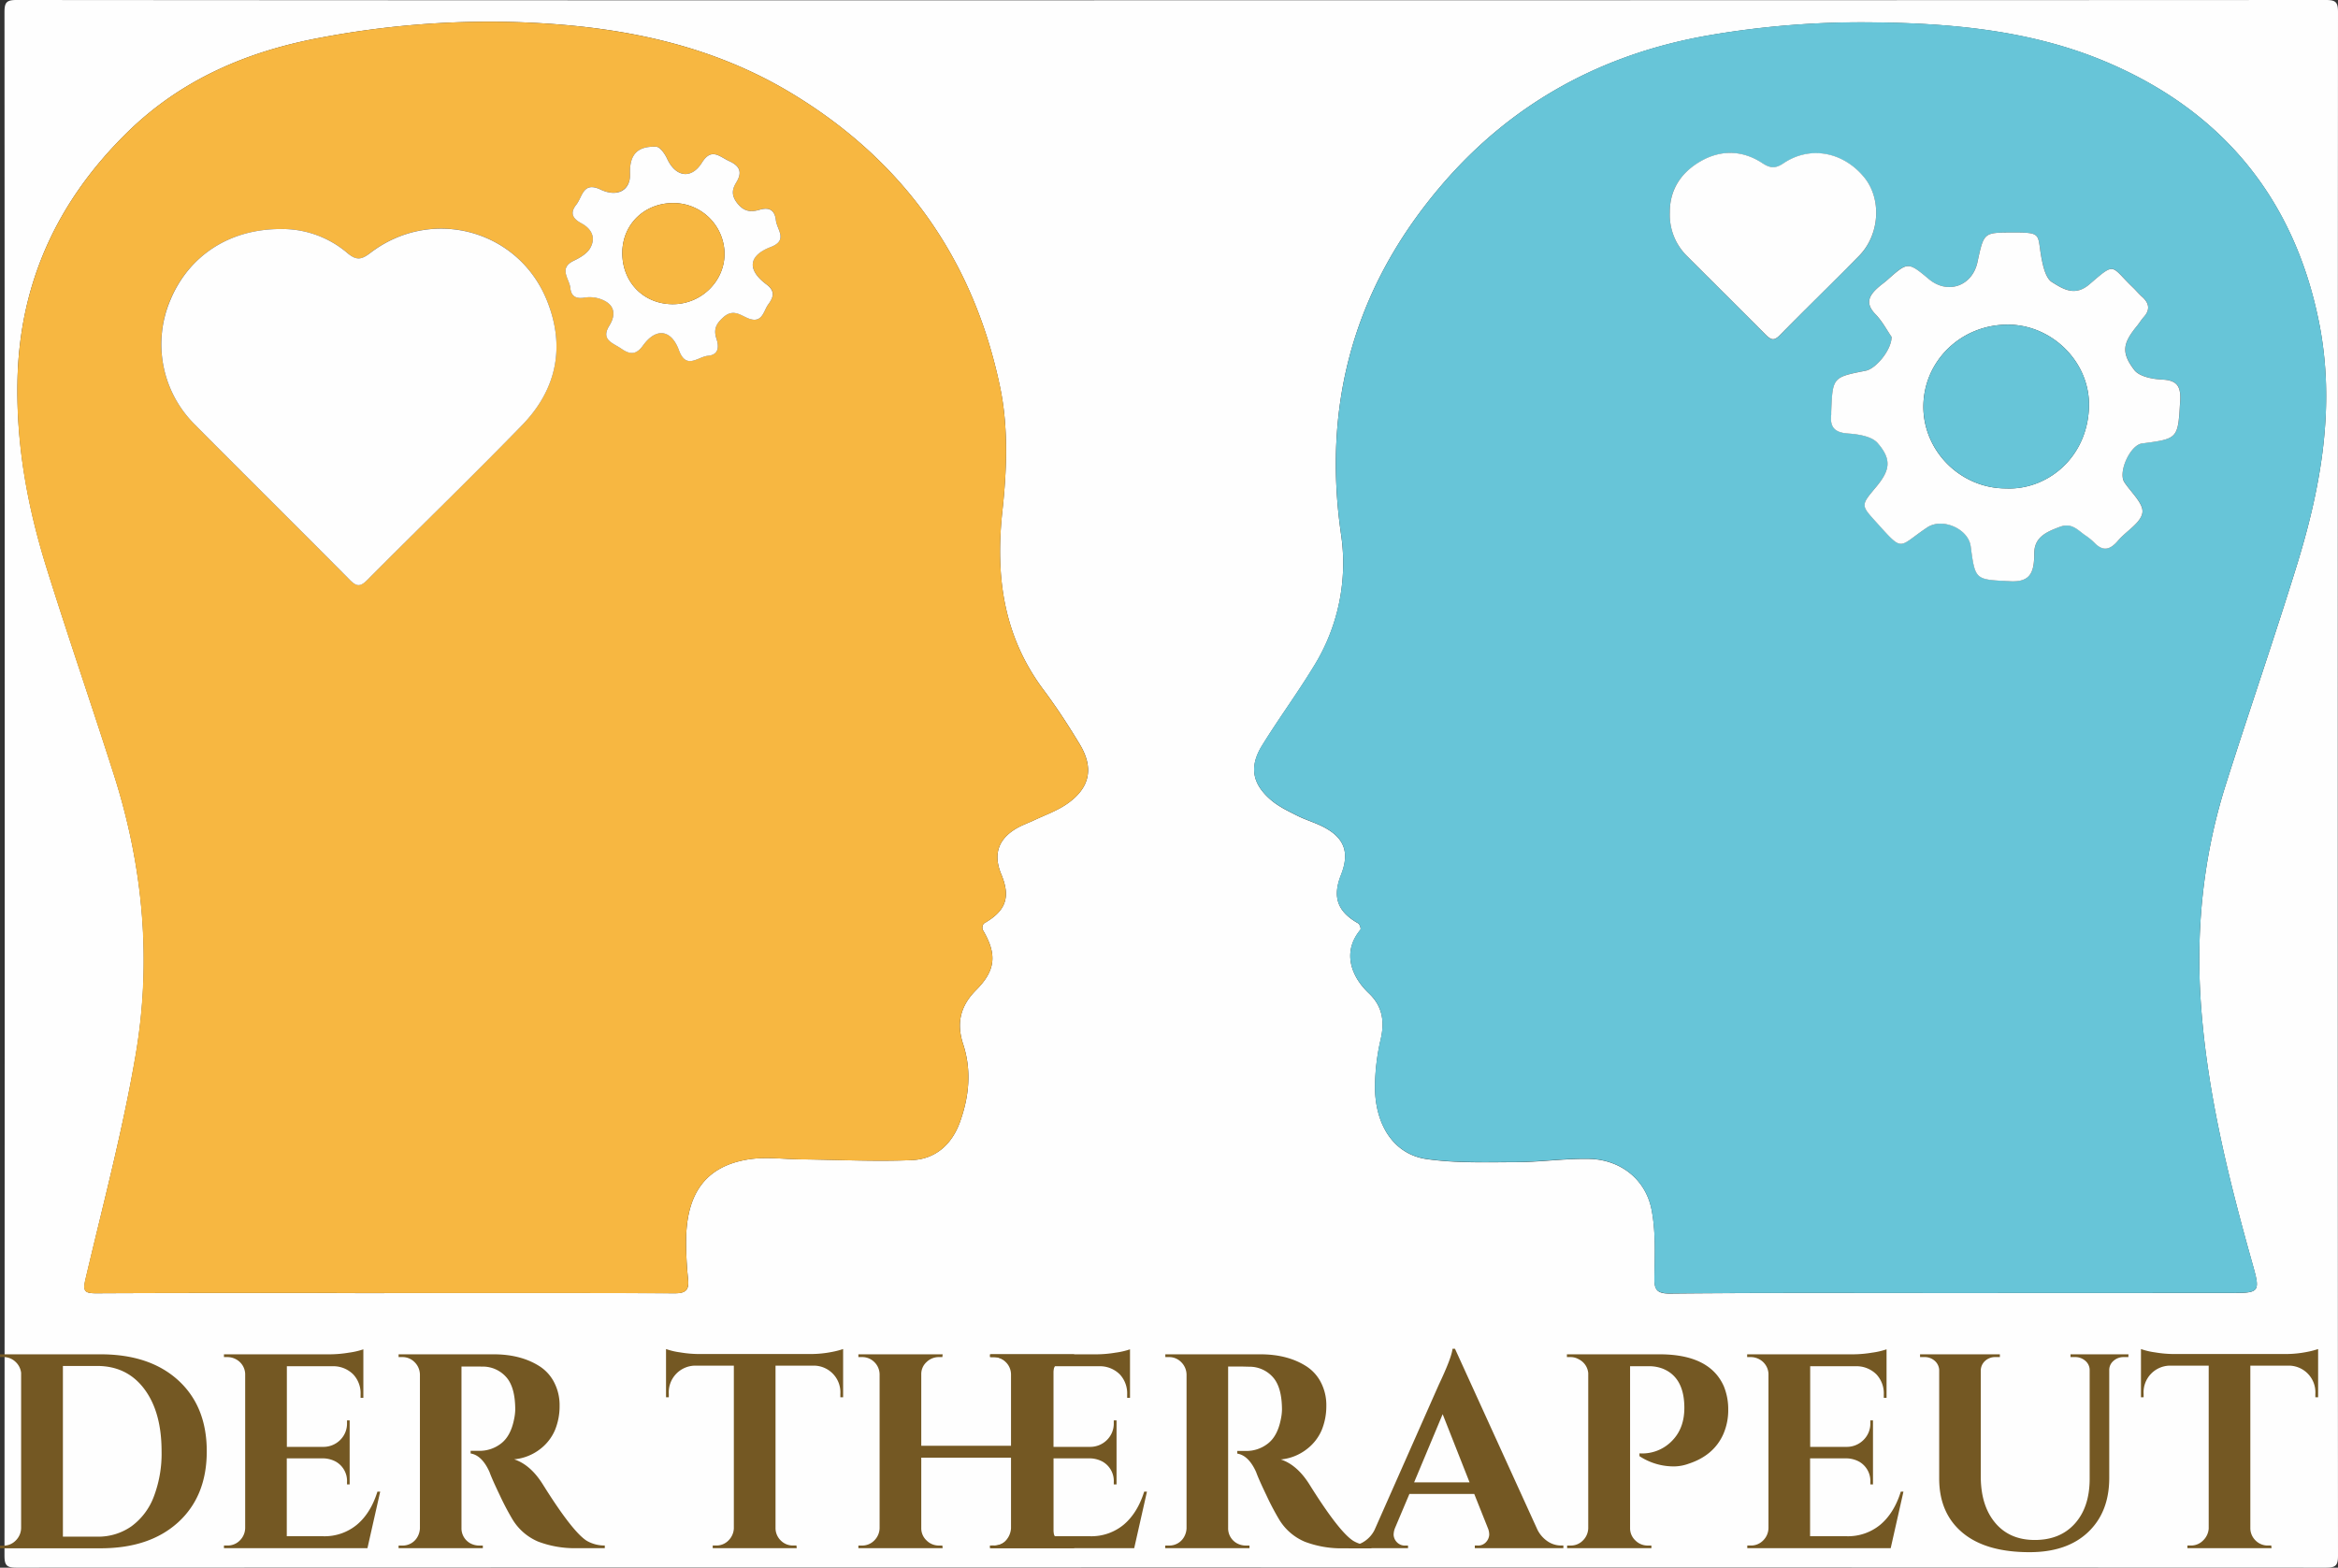 <?xml version="1.0" encoding="UTF-8"?> <svg xmlns="http://www.w3.org/2000/svg" viewBox="0 0 885.7 594"><rect x="0" y="0" width="885.7" height="594" fill="#333333" stroke="none"/><g id="Layer_1" data-name="Layer 1"><path d="M443.7.1Q662.4.1,881.11,0c3.76,0,4.59.83,4.59,4.59q-.16,292.41,0,584.82c0,3.76-.83,4.59-4.59,4.59Q443.7,593.85,6.3,594c-3.77,0-4.6-.83-4.6-4.59Q1.87,297,1.7,4.59C1.7.83,2.53,0,6.3,0Q225,.17,443.7.1ZM741.08,489.94h103c12.39,0,12.34,0,8.92-12.14-8.84-31.49-16.66-63.24-19.14-95.93-2.18-28.7.62-57.11,9.36-84.67,8.8-27.79,18.34-55.35,26.94-83.19,9.24-29.92,14.59-60.55,8.37-91.74-9.4-47.09-36.81-80.35-81-98.94-28.41-11.95-58.91-14.6-89.28-14.85a340.45,340.45,0,0,0-61.4,5c-39.76,7-73.77,25.29-100.44,56.33-32.94,38.34-45.57,82.48-38.43,132.35a74.2,74.2,0,0,1-10.45,50.62c-6.15,10.07-13.17,19.6-19.37,29.64-5,8.08-3.83,14.61,3.38,20.76,2.85,2.43,6.38,4.13,9.76,5.83s6.83,2.66,10.06,4.33c8,4.14,10,9.74,6.66,18.17s-1.34,13.93,6.5,18.35c.59.34,1.16,2.08.86,2.43-7,8.36-3.57,17.65,3.12,24,5.1,4.81,6.14,10.49,4.61,17.3a81.89,81.89,0,0,0-2.22,18.68c.2,14.53,7.46,25.21,19.6,26.93,11.09,1.57,22.49,1.21,33.76,1.16,9.27,0,18.55-1.43,27.8-1.23,11.8.26,21.34,7.68,23.61,19.2,1.6,8.17,1.25,16.79,1.1,25.2-.08,4.61.27,6.67,5.87,6.63C668.76,489.8,704.92,489.94,741.08,489.94Zm-595.5,0c36.66,0,73.31-.08,110,.1,4.29,0,5.5-1.27,5.09-5.36a132.8,132.8,0,0,1-.74-15.44c.3-17.38,7.71-27.31,23.3-29.9,6.63-1.1,13.6-.12,20.41-.05,13.93.15,27.87.88,41.77.29,9-.38,15.24-5.93,18.34-14.68,3.43-9.68,4.34-19.43,1.1-29.32-2.58-7.89-1.05-14.45,4.95-20.46,7.55-7.57,7.9-13.7,2.48-22.83a2.5,2.5,0,0,1,.45-2.4c8.34-4.74,10.21-9.89,6.59-18.59-3.1-7.45-1.27-13.25,5.66-17.37,2.13-1.26,4.52-2.08,6.76-3.14,4.05-1.92,8.37-3.44,12.05-5.9q13.67-9.15,5.13-23.09c-4.23-7-8.67-13.83-13.54-20.34C380.07,241,377,218.27,379.75,193.4c1.67-15.2,2.26-31.28-.77-46.12-10-48.85-36.8-86.68-79.87-112.39C266.45,15.4,230.31,9.26,193,8.3a343.19,343.19,0,0,0-71.44,5.95c-27.73,5.14-52.8,15.81-73.23,35.81C21.82,76,7.3,107.17,6.62,144.62c-.44,24.24,3.89,47.65,11.05,70.58,8.21,26.3,17.22,52.36,25.58,78.61,11,34.64,14.28,70.21,8.16,105.93-4.89,28.57-12.37,56.7-19,84.95-1.09,4.63-.33,5.38,4.24,5.35C72.94,489.86,109.26,489.94,145.58,490Z" style="fill:#fefefe"></path><path d="M741.08,489.94c-36.16,0-72.32-.14-108.48.15-5.6,0-6-2-5.87-6.63.15-8.41.5-17-1.1-25.2-2.27-11.52-11.81-18.94-23.61-19.2-9.25-.2-18.53,1.19-27.8,1.23-11.27,0-22.67.41-33.76-1.16-12.14-1.72-19.4-12.4-19.6-26.93a81.89,81.89,0,0,1,2.22-18.68c1.53-6.81.49-12.49-4.61-17.3-6.69-6.32-10.08-15.61-3.12-24,.3-.35-.27-2.09-.86-2.43-7.84-4.42-9.84-9.91-6.5-18.35s1.37-14-6.66-18.17c-3.23-1.67-6.81-2.68-10.06-4.33s-6.91-3.4-9.76-5.83c-7.21-6.15-8.37-12.68-3.38-20.76,6.2-10,13.22-19.57,19.37-29.64A74.2,74.2,0,0,0,508,202.12c-7.14-49.87,5.49-94,38.43-132.35,26.67-31,60.68-49.37,100.44-56.33a340.45,340.45,0,0,1,61.4-5c30.37.25,60.87,2.9,89.28,14.85,44.19,18.59,71.6,51.85,81,98.94,6.22,31.19.87,61.82-8.37,91.74-8.6,27.84-18.14,55.4-26.94,83.19-8.74,27.56-11.54,56-9.36,84.67,2.48,32.69,10.3,64.44,19.14,95.93,3.42,12.15,3.47,12.14-8.92,12.14ZM716.59,127.66c0,4.87-5.83,12-9.72,12.77-12.6,2.48-12.6,2.48-13.13,15.62,0,.33,0,.67,0,1-.54,4.78,1.31,6.83,6.39,7.18,3.9.27,9,1.07,11.24,3.66,5.42,6.31,4.66,10.31-.77,16.79-5.75,6.85-5.6,6.72.26,13.22,10.51,11.66,8,9.37,19.29,1.9,5.66-3.76,15.54.48,16.43,7.18,1.74,13,1.76,12.55,15,13.23,6.54.33,8.59-2.35,9-7.93a18.92,18.92,0,0,0,.08-2c-.24-6.65,4.26-8.58,9.53-10.62,4.58-1.77,6.81,1,9.68,3.08a23.09,23.09,0,0,1,3.49,2.79c3.38,3.6,6.13,2.74,9.06-.72,3.1-3.65,8.63-6.71,9.21-10.6.51-3.43-4.34-7.66-6.84-11.53s2.23-14.1,6.69-14.67c13.8-1.79,13.61-1.8,14.45-16,.31-5.33-.84-7.95-6.78-8.21-3.67-.17-8.69-1.13-10.6-3.64-5.1-6.7-4.3-10.2,1.14-16.83.84-1,1.51-2.2,2.4-3.18,2.57-2.82,2.13-5.31-.58-7.73-1.24-1.11-2.31-2.41-3.51-3.56-8.55-8.21-6.33-9.84-16.39-1.19-5.56,4.78-10,1.82-14.25-.81-2.05-1.27-3.07-4.9-3.66-7.66C771.39,88.69,774.54,88,762,88.1c-10.49,0-10.49,0-12.88,11.16-1.95,9.16-11.27,12.45-18.41,6.5-8-6.65-8-6.64-15.85.41-1,.88-2.09,1.64-3.1,2.51-3.51,3-5.49,6-1.34,10.33C713,121.7,714.84,125.14,716.59,127.66Zm-84-47a21.79,21.79,0,0,0,6.62,16.48c9.86,9.91,19.84,19.69,29.63,29.66,2,2.07,3.19,2.55,5.49.18,9.87-10.12,20-20,29.95-30,7.84-8,8.64-21.5,2-29.65-7.95-9.76-20.58-12.2-30.65-5.4-3.24,2.19-5.19,1.76-8.23-.21-7.42-4.78-15.41-5-23.08-.6S632.47,72,632.58,80.63Z" style="fill:#67c5d8"></path><path d="M145.58,489.94c-36.32,0-72.64-.08-109,.1-4.57,0-5.33-.72-4.24-5.35,6.67-28.25,14.15-56.38,19-84.95,6.12-35.72,2.87-71.29-8.16-105.93-8.36-26.25-17.37-52.31-25.58-78.61-7.16-22.93-11.49-46.34-11-70.58C7.3,107.17,21.82,76,48.31,50.06c20.43-20,45.5-30.67,73.23-35.81A343.19,343.19,0,0,1,193,8.3c37.33,1,73.47,7.1,106.13,26.59C342.18,60.6,369,98.43,379,147.28c3,14.84,2.44,30.92.77,46.12-2.75,24.87.32,47.62,15.6,68.07,4.87,6.51,9.31,13.38,13.54,20.34q8.5,14-5.13,23.09c-3.68,2.46-8,4-12.05,5.9-2.24,1.06-4.63,1.88-6.76,3.14-6.93,4.12-8.76,9.92-5.66,17.37,3.62,8.7,1.75,13.85-6.59,18.59a2.5,2.5,0,0,0-.45,2.4c5.42,9.13,5.07,15.26-2.48,22.83-6,6-7.53,12.57-4.95,20.46,3.24,9.89,2.33,19.64-1.1,29.32-3.1,8.75-9.32,14.3-18.34,14.68-13.9.59-27.84-.14-41.77-.29-6.81-.07-13.78-1.05-20.41.05-15.59,2.59-23,12.52-23.3,29.9a132.8,132.8,0,0,0,.74,15.44c.41,4.09-.8,5.38-5.09,5.36C218.89,489.87,182.24,490,145.58,489.94ZM106.18,86.79c-19.32,0-34.62,10.15-41.62,26.75a42.79,42.79,0,0,0,9,47.05c19.57,19.77,39.37,39.3,58.93,59.09,2.66,2.69,4.08,2.6,6.68,0,19.48-19.59,39.34-38.8,58.59-58.6,13.14-13.52,16.52-29.82,9.37-47.39-10.94-26.9-43.92-35.53-66.95-17.8-3.16,2.43-5.06,3-8.53,0A38,38,0,0,0,106.18,86.79Zm132.5-21c.24,6.11-4.72,9.07-11.2,6-6.64-3.13-6.78,2.74-9.16,5.74-2.64,3.32-1.19,5.38,1.93,7.06,4,2.14,5.55,5.55,3.32,9.43-1.21,2.11-3.88,3.64-6.22,4.76-5.91,2.86-1.62,6.86-1.29,10.28.3,3.06,2,4.33,5.59,3.66a12.32,12.32,0,0,1,7.95,1.55c3.53,2.15,3.39,5.66,1.26,9.06-3.4,5.44,1.39,6.62,4.5,8.76s5.6,2.5,8.27-1.22c4.92-6.82,10.68-6.1,13.59,1.85,2.74,7.47,7.21,2.42,10.95,2.08,4.32-.39,4.18-3.58,3.21-6.62-1.13-3.53,0-5.66,2.77-8.08,3.54-3.1,6.31-.77,9.09.42,5.57,2.37,5.9-2.55,7.81-5.2s2.85-5-.66-7.55c-7.46-5.54-6.9-11,1.56-14.17,6.73-2.57,2.38-6.59,2-10.13-.43-3.8-2.39-5.13-6.21-4-3.12.92-5.77.8-8.32-2.36-2.42-3-2.13-5.37-.49-8,2.42-3.93,1.3-6.29-2.71-8.1-3.61-1.63-6.65-5.23-10.28.58-4,6.47-10,5.45-13.19-1.46-.85-1.84-2.69-4.49-4.16-4.55C241.38,55.29,238.41,58.69,238.68,65.84Z" style="fill:#f7b741"></path><path d="M716.59,127.66c-1.75-2.52-3.56-6-6.15-8.65-4.15-4.31-2.17-7.3,1.34-10.33,1-.87,2.11-1.63,3.1-2.51,7.87-7,7.87-7.06,15.85-.41,7.14,5.95,16.46,2.66,18.41-6.5,2.39-11.18,2.39-11.12,12.88-11.16,12.52-.06,9.37.59,11.65,11.13.59,2.76,1.61,6.39,3.66,7.66,4.22,2.63,8.69,5.59,14.25.81,10.06-8.65,7.84-7,16.39,1.19,1.2,1.15,2.27,2.45,3.51,3.56,2.71,2.42,3.15,4.91.58,7.73-.89,1-1.56,2.15-2.4,3.18-5.44,6.63-6.24,10.13-1.14,16.83,1.91,2.51,6.93,3.47,10.6,3.64,5.94.26,7.09,2.88,6.78,8.21-.84,14.18-.65,14.19-14.45,16-4.46.57-9.15,10.89-6.69,14.67s7.35,8.1,6.84,11.53c-.58,3.89-6.11,6.95-9.21,10.6-2.93,3.46-5.68,4.32-9.06.72a23.09,23.09,0,0,0-3.49-2.79c-2.87-2.05-5.1-4.85-9.68-3.08-5.27,2-9.77,4-9.53,10.62a18.92,18.92,0,0,1-.08,2c-.4,5.58-2.45,8.26-9,7.93-13.25-.68-13.27-.22-15-13.23-.89-6.7-10.77-10.94-16.43-7.18-11.25,7.47-8.78,9.76-19.29-1.9-5.86-6.5-6-6.37-.26-13.22,5.43-6.48,6.19-10.48.77-16.79-2.22-2.59-7.34-3.39-11.24-3.66-5.08-.35-6.93-2.4-6.39-7.18,0-.33,0-.67,0-1,.53-13.14.53-13.14,13.13-15.62C710.76,139.66,716.58,132.53,716.59,127.66Zm43.32,57.41c15.37.7,30.75-11.38,31.44-30.66C792,137.35,777.41,123,760.62,123c-17.81,0-32,13.87-32,31.21C728.71,171.11,742.87,185.08,759.91,185.07Z" style="fill:#fefefe"></path><path d="M632.58,80.63c-.11-8.63,4.15-15.23,11.74-19.57s15.66-4.18,23.08.6c3,2,5,2.4,8.23.21,10.07-6.8,22.7-4.36,30.65,5.4,6.63,8.15,5.83,21.67-2,29.65-9.91,10.08-20.08,19.91-29.95,30-2.3,2.37-3.45,1.89-5.49-.18C659,116.8,649.06,107,639.2,97.11A21.79,21.79,0,0,1,632.58,80.63Z" style="fill:#fefefe"></path><path d="M106.18,86.79a38,38,0,0,1,25.48,9.13c3.47,2.93,5.37,2.38,8.53,0,23-17.73,56-9.1,66.95,17.8,7.15,17.57,3.77,33.87-9.37,47.39-19.25,19.8-39.11,39-58.59,58.6-2.6,2.62-4,2.71-6.68,0-19.56-19.79-39.36-39.32-58.93-59.09a42.79,42.79,0,0,1-9-47C71.56,96.94,86.86,86.79,106.18,86.79Z" style="fill:#fefefe"></path><path d="M238.68,65.84c-.27-7.15,2.7-10.55,9.9-10.24,1.47.06,3.31,2.71,4.16,4.55,3.17,6.91,9.15,7.93,13.19,1.46,3.63-5.81,6.67-2.21,10.28-.58,4,1.81,5.13,4.17,2.71,8.1-1.64,2.67-1.93,5,.49,8,2.55,3.16,5.2,3.28,8.32,2.36,3.82-1.12,5.78.21,6.21,4,.39,3.54,4.74,7.56-2,10.13-8.46,3.22-9,8.63-1.56,14.17,3.51,2.6,2.52,5,.66,7.55s-2.24,7.57-7.81,5.2c-2.78-1.19-5.55-3.52-9.09-.42-2.76,2.42-3.9,4.55-2.77,8.08,1,3,1.11,6.23-3.21,6.62-3.74.34-8.21,5.39-10.95-2.08-2.91-7.95-8.67-8.67-13.59-1.85-2.67,3.72-5.06,3.43-8.27,1.22s-7.9-3.32-4.5-8.76c2.13-3.4,2.27-6.91-1.26-9.06a12.32,12.32,0,0,0-7.95-1.55c-3.6.67-5.29-.6-5.59-3.66-.33-3.42-4.62-7.42,1.29-10.28,2.34-1.12,5-2.65,6.22-4.76,2.23-3.88.67-7.29-3.32-9.43-3.12-1.68-4.57-3.74-1.93-7.06,2.38-3,2.52-8.87,9.16-5.74C234,74.91,238.92,72,238.68,65.84Zm-2.93,29.84c-.1,11.09,7.88,19.39,18.8,19.57s20-8.6,19.92-19.25a19.39,19.39,0,0,0-19.1-19.06C244.3,76.79,235.84,84.86,235.75,95.68Z" style="fill:#fefefe"></path><path d="M759.91,185.07c-17,0-31.2-14-31.27-30.85-.06-17.34,14.17-31.23,32-31.21,16.79,0,31.35,14.34,30.73,31.4C790.66,173.69,775.28,185.77,759.91,185.07Z" style="fill:#67c5d8"></path><path d="M235.75,95.68c.09-10.82,8.55-18.89,19.62-18.74A19.39,19.39,0,0,1,274.47,96c.09,10.65-9,19.43-19.92,19.25S235.65,106.77,235.75,95.68Z" style="fill:#f7b741"></path></g><g id="Layer_2" data-name="Layer 2"><path d="M67.51,523q10.81,9.87,10.82,26.88T67.51,576.79q-10.82,9.87-29.4,9.87H0v-1H1.36A6.41,6.41,0,0,0,6,583.67a6.78,6.78,0,0,0,2-4.68v-58.8a6.69,6.69,0,0,0-2.2-4.25,6.48,6.48,0,0,0-4.52-1.73H0v-1.05H38.11Q56.7,513.16,67.51,523ZM36.75,582.25a21.85,21.85,0,0,0,13.07-3.94,24.67,24.67,0,0,0,8.45-11.23,45.82,45.82,0,0,0,2.94-17.17q0-14.91-6.56-23.63t-17.9-8.71H23.83v64.68Z" style="fill:#745823"></path><path d="M86.2,585.61a6.41,6.41,0,0,0,4.68-1.94,6.78,6.78,0,0,0,2-4.68V520.51a6.56,6.56,0,0,0-3.46-5.46,6.85,6.85,0,0,0-3.26-.84H84.84v-1.05h40.21a44.86,44.86,0,0,0,7.14-.63,29.08,29.08,0,0,0,5.46-1.26v18.37H136.6v-1.26a10.49,10.49,0,0,0-2.78-7.61,10.7,10.7,0,0,0-7.51-3.1H108.67v30.56h13.86a8.94,8.94,0,0,0,6.41-2.68,8.71,8.71,0,0,0,2.52-6.35v-1h1v24.26h-1v-.84a8.43,8.43,0,0,0-4.2-7.77,10.34,10.34,0,0,0-4.62-1.26h-14v29.5h13.76a19.18,19.18,0,0,0,12.86-4.41q5.21-4.41,7.72-12.49h1.05l-4.83,21.42H84.84v-1Z" style="fill:#745823"></path><path d="M179.65,517.78h-4.83V579a6.46,6.46,0,0,0,3.36,5.78,7,7,0,0,0,3.36.84h1.37v1H151v-1h1.36a6.4,6.4,0,0,0,5.78-3.26,7.27,7.27,0,0,0,.94-3.25V520.82a6.78,6.78,0,0,0-2-4.67,6.41,6.41,0,0,0-4.68-1.94H151v-1.05h36q10.19,0,17.22,4.41a15.8,15.8,0,0,1,5.67,6.14,18.69,18.69,0,0,1,2.1,8.93,23.71,23.71,0,0,1-1.73,9.18,17.93,17.93,0,0,1-5.77,7.35,18.88,18.88,0,0,1-9.72,3.78q6.09,2,10.71,9.24,11.34,18.18,16.8,21.63a13.51,13.51,0,0,0,6.83,1.79v1H218.82a39.19,39.19,0,0,1-14.91-2.47,20.81,20.81,0,0,1-9.77-8.45,102.15,102.15,0,0,1-4.83-9.19q-2.94-6.13-3.88-8.77-2.84-6.3-7.14-7v-1h3.25a13.17,13.17,0,0,0,8.35-2.84q3.63-2.83,4.88-9.24a19.68,19.68,0,0,0,.42-3.46q0-8.61-3.46-12.44a11.81,11.81,0,0,0-8.93-3.94Z" style="fill:#745823"></path><path d="M293.79,517.46V579.1a6.55,6.55,0,0,0,2,4.62,6.45,6.45,0,0,0,4.67,1.89h1.26l.1,1H270v-1h1.37a6.35,6.35,0,0,0,4.57-1.89A6.9,6.9,0,0,0,278,579.2V517.46H263.86a10.1,10.1,0,0,0-10.5,10.71v1.26h-1.05V511.16a26.08,26.08,0,0,0,5.31,1.26,43.77,43.77,0,0,0,7.08.63H307a41.8,41.8,0,0,0,8.4-.84,30.9,30.9,0,0,0,4-1.05v18.27h-1.05v-1.26a10.1,10.1,0,0,0-10.5-10.71Z" style="fill:#745823"></path><path d="M376.32,585.61a6,6,0,0,0,4.2-1.37A7.65,7.65,0,0,0,383,579.1V552.32H349V579a6.29,6.29,0,0,0,2,4.68,6.57,6.57,0,0,0,4.73,1.94H357l.1,1H325.18v-1h1.37a6.39,6.39,0,0,0,4.67-1.94,6.79,6.79,0,0,0,2-4.68V520.72a6.6,6.6,0,0,0-2-4.62,6.46,6.46,0,0,0-4.67-1.89h-1.37v-1.05H357.1l-.1,1.05h-1.26A6.65,6.65,0,0,0,351,516.1a6.12,6.12,0,0,0-2,4.62v27.09h34V520.72A6.6,6.6,0,0,0,381,516.1a6.46,6.46,0,0,0-4.67-1.89H375v-1.05h31.92v1.05h-1.36a6.57,6.57,0,0,0-4.73,1.94,6.29,6.29,0,0,0-2,4.67V579a6.29,6.29,0,0,0,2,4.68,6.57,6.57,0,0,0,4.73,1.94h1.36v1H375v-1Z" style="fill:#745823"></path><path d="M376.63,585.61a6.37,6.37,0,0,0,4.67-1.94,6.75,6.75,0,0,0,2.05-4.68V520.51a6.56,6.56,0,0,0-3.46-5.46,6.85,6.85,0,0,0-3.26-.84h-1.36v-1.05h40.21a44.86,44.86,0,0,0,7.14-.63,29.08,29.08,0,0,0,5.46-1.26v18.37H427v-1.26a10.53,10.53,0,0,0-2.78-7.61,10.72,10.72,0,0,0-7.51-3.1H399.1v30.56H413a8.94,8.94,0,0,0,6.41-2.68,8.71,8.71,0,0,0,2.52-6.35v-1h1.05v24.26h-1.05v-.84a8.43,8.43,0,0,0-4.2-7.77,10.34,10.34,0,0,0-4.62-1.26h-14v29.5h13.76a19.2,19.2,0,0,0,12.86-4.41q5.19-4.41,7.72-12.49h1.05l-4.83,21.42H375.27v-1Z" style="fill:#745823"></path><path d="M470.08,517.78h-4.83V579a6.46,6.46,0,0,0,3.36,5.78,7,7,0,0,0,3.36.84h1.37v1H441.42v-1h1.36a6.4,6.4,0,0,0,5.78-3.26,7.27,7.27,0,0,0,.94-3.25V520.82a6.78,6.78,0,0,0-2-4.67,6.41,6.41,0,0,0-4.68-1.94h-1.36v-1.05h36q10.19,0,17.22,4.41a15.8,15.8,0,0,1,5.67,6.14,18.69,18.69,0,0,1,2.1,8.93,23.9,23.9,0,0,1-1.73,9.18,17.93,17.93,0,0,1-5.77,7.35A18.88,18.88,0,0,1,485.2,553q6.09,2,10.71,9.24,11.34,18.18,16.8,21.63a13.51,13.51,0,0,0,6.83,1.79v1H509.25a39.19,39.19,0,0,1-14.91-2.47,20.81,20.81,0,0,1-9.77-8.45,102.15,102.15,0,0,1-4.83-9.19q-2.94-6.13-3.88-8.77-2.83-6.3-7.14-7v-1H472a13.17,13.17,0,0,0,8.35-2.84q3.63-2.83,4.88-9.24a19.68,19.68,0,0,0,.42-3.46q0-8.61-3.46-12.44a11.81,11.81,0,0,0-8.93-3.94Z" style="fill:#745823"></path><path d="M591.25,585.61h1v1H558.7v-1h.95a4,4,0,0,0,3.41-1.42,4.47,4.47,0,0,0,1.1-2.68,6.5,6.5,0,0,0-.52-2.52l-5.15-12.91H533.92L528.46,579a7.19,7.19,0,0,0-.52,2.58,4.35,4.35,0,0,0,1.1,2.62,4.17,4.17,0,0,0,3.52,1.42h.84v1H510.93v-1h.94a9.22,9.22,0,0,0,4.83-1.47,11.17,11.17,0,0,0,4-4.41L545,524.81q4.93-10.39,5.25-13.75h.94l31.19,68.46a11.47,11.47,0,0,0,4,4.57A9.17,9.17,0,0,0,591.25,585.61Zm-55.54-23.94h21l-10.19-25.83Z" style="fill:#745823"></path><path d="M652.89,543.29q-3.58,8.19-13.23,11.34a16.75,16.75,0,0,1-5.25,1,23.56,23.56,0,0,1-13.34-3.89v-1.05a15.68,15.68,0,0,0,12.71-5.14q4.29-4.62,4.3-12.08,0-11.45-8-14.8a14.34,14.34,0,0,0-5.56-1h-7V579a6.3,6.3,0,0,0,2,4.68,6.53,6.53,0,0,0,4.72,1.94h1.36v1H593.67v-1H595a6.37,6.37,0,0,0,4.67-1.94,6.75,6.75,0,0,0,2-4.68V520.3a6.48,6.48,0,0,0-3.57-5.25,6.25,6.25,0,0,0-3.15-.84h-1.36v-1.05h35.07q19,0,24.36,12.07a22.89,22.89,0,0,1,1.68,8.88A22.58,22.58,0,0,1,652.89,543.29Z" style="fill:#745823"></path><path d="M663.28,585.61a6.37,6.37,0,0,0,4.67-1.94,6.75,6.75,0,0,0,2-4.68V520.51a6.58,6.58,0,0,0-3.46-5.46,6.85,6.85,0,0,0-3.26-.84h-1.36v-1.05h40.21a44.86,44.86,0,0,0,7.14-.63,29.08,29.08,0,0,0,5.46-1.26v18.37h-1.05v-1.26a10.53,10.53,0,0,0-2.78-7.61,10.72,10.72,0,0,0-7.51-3.1H685.75v30.56h13.86a8.91,8.91,0,0,0,6.4-2.68,8.68,8.68,0,0,0,2.53-6.35v-1h1v24.26h-1v-.84a8.44,8.44,0,0,0-4.21-7.77,10.34,10.34,0,0,0-4.62-1.26h-14v29.5H699.5a19.23,19.23,0,0,0,12.87-4.41q5.19-4.41,7.71-12.49h1l-4.83,21.42H661.92v-1Z" style="fill:#745823"></path><path d="M806.29,514.21H804.5a5.65,5.65,0,0,0-3.83,1.42,4.49,4.49,0,0,0-1.63,3.51v41Q799,573,791,580.57t-22.16,7.56q-16.59,0-25.41-7.4t-8.81-20.53V519.46a4.88,4.88,0,0,0-1.63-3.78,5.68,5.68,0,0,0-3.94-1.47h-1.68v-1.05h30.24v1.05h-1.68a5.59,5.59,0,0,0-3.89,1.42,5,5,0,0,0-1.67,3.62v40.11q0,11.13,5.46,17.64t15,6.51q9.56,0,15.12-6.14t5.67-16.65V519.25a4.56,4.56,0,0,0-1.63-3.62,5.76,5.76,0,0,0-3.94-1.42h-1.68v-1.05h21.95Z" style="fill:#745823"></path><path d="M852.49,517.46V579.1a6.55,6.55,0,0,0,2,4.62,6.45,6.45,0,0,0,4.67,1.89h1.26l.11,1H828.66v-1H830a6.35,6.35,0,0,0,4.57-1.89,6.9,6.9,0,0,0,2.15-4.52V517.46H822.56a10.1,10.1,0,0,0-10.5,10.71v1.26h-1V511.16a26.08,26.08,0,0,0,5.31,1.26,43.79,43.79,0,0,0,7.09.63h42.31a41.8,41.8,0,0,0,8.4-.84,30.9,30.9,0,0,0,4-1.05v18.27h-1.05v-1.26a10.1,10.1,0,0,0-10.5-10.71Z" style="fill:#745823"></path></g></svg> 